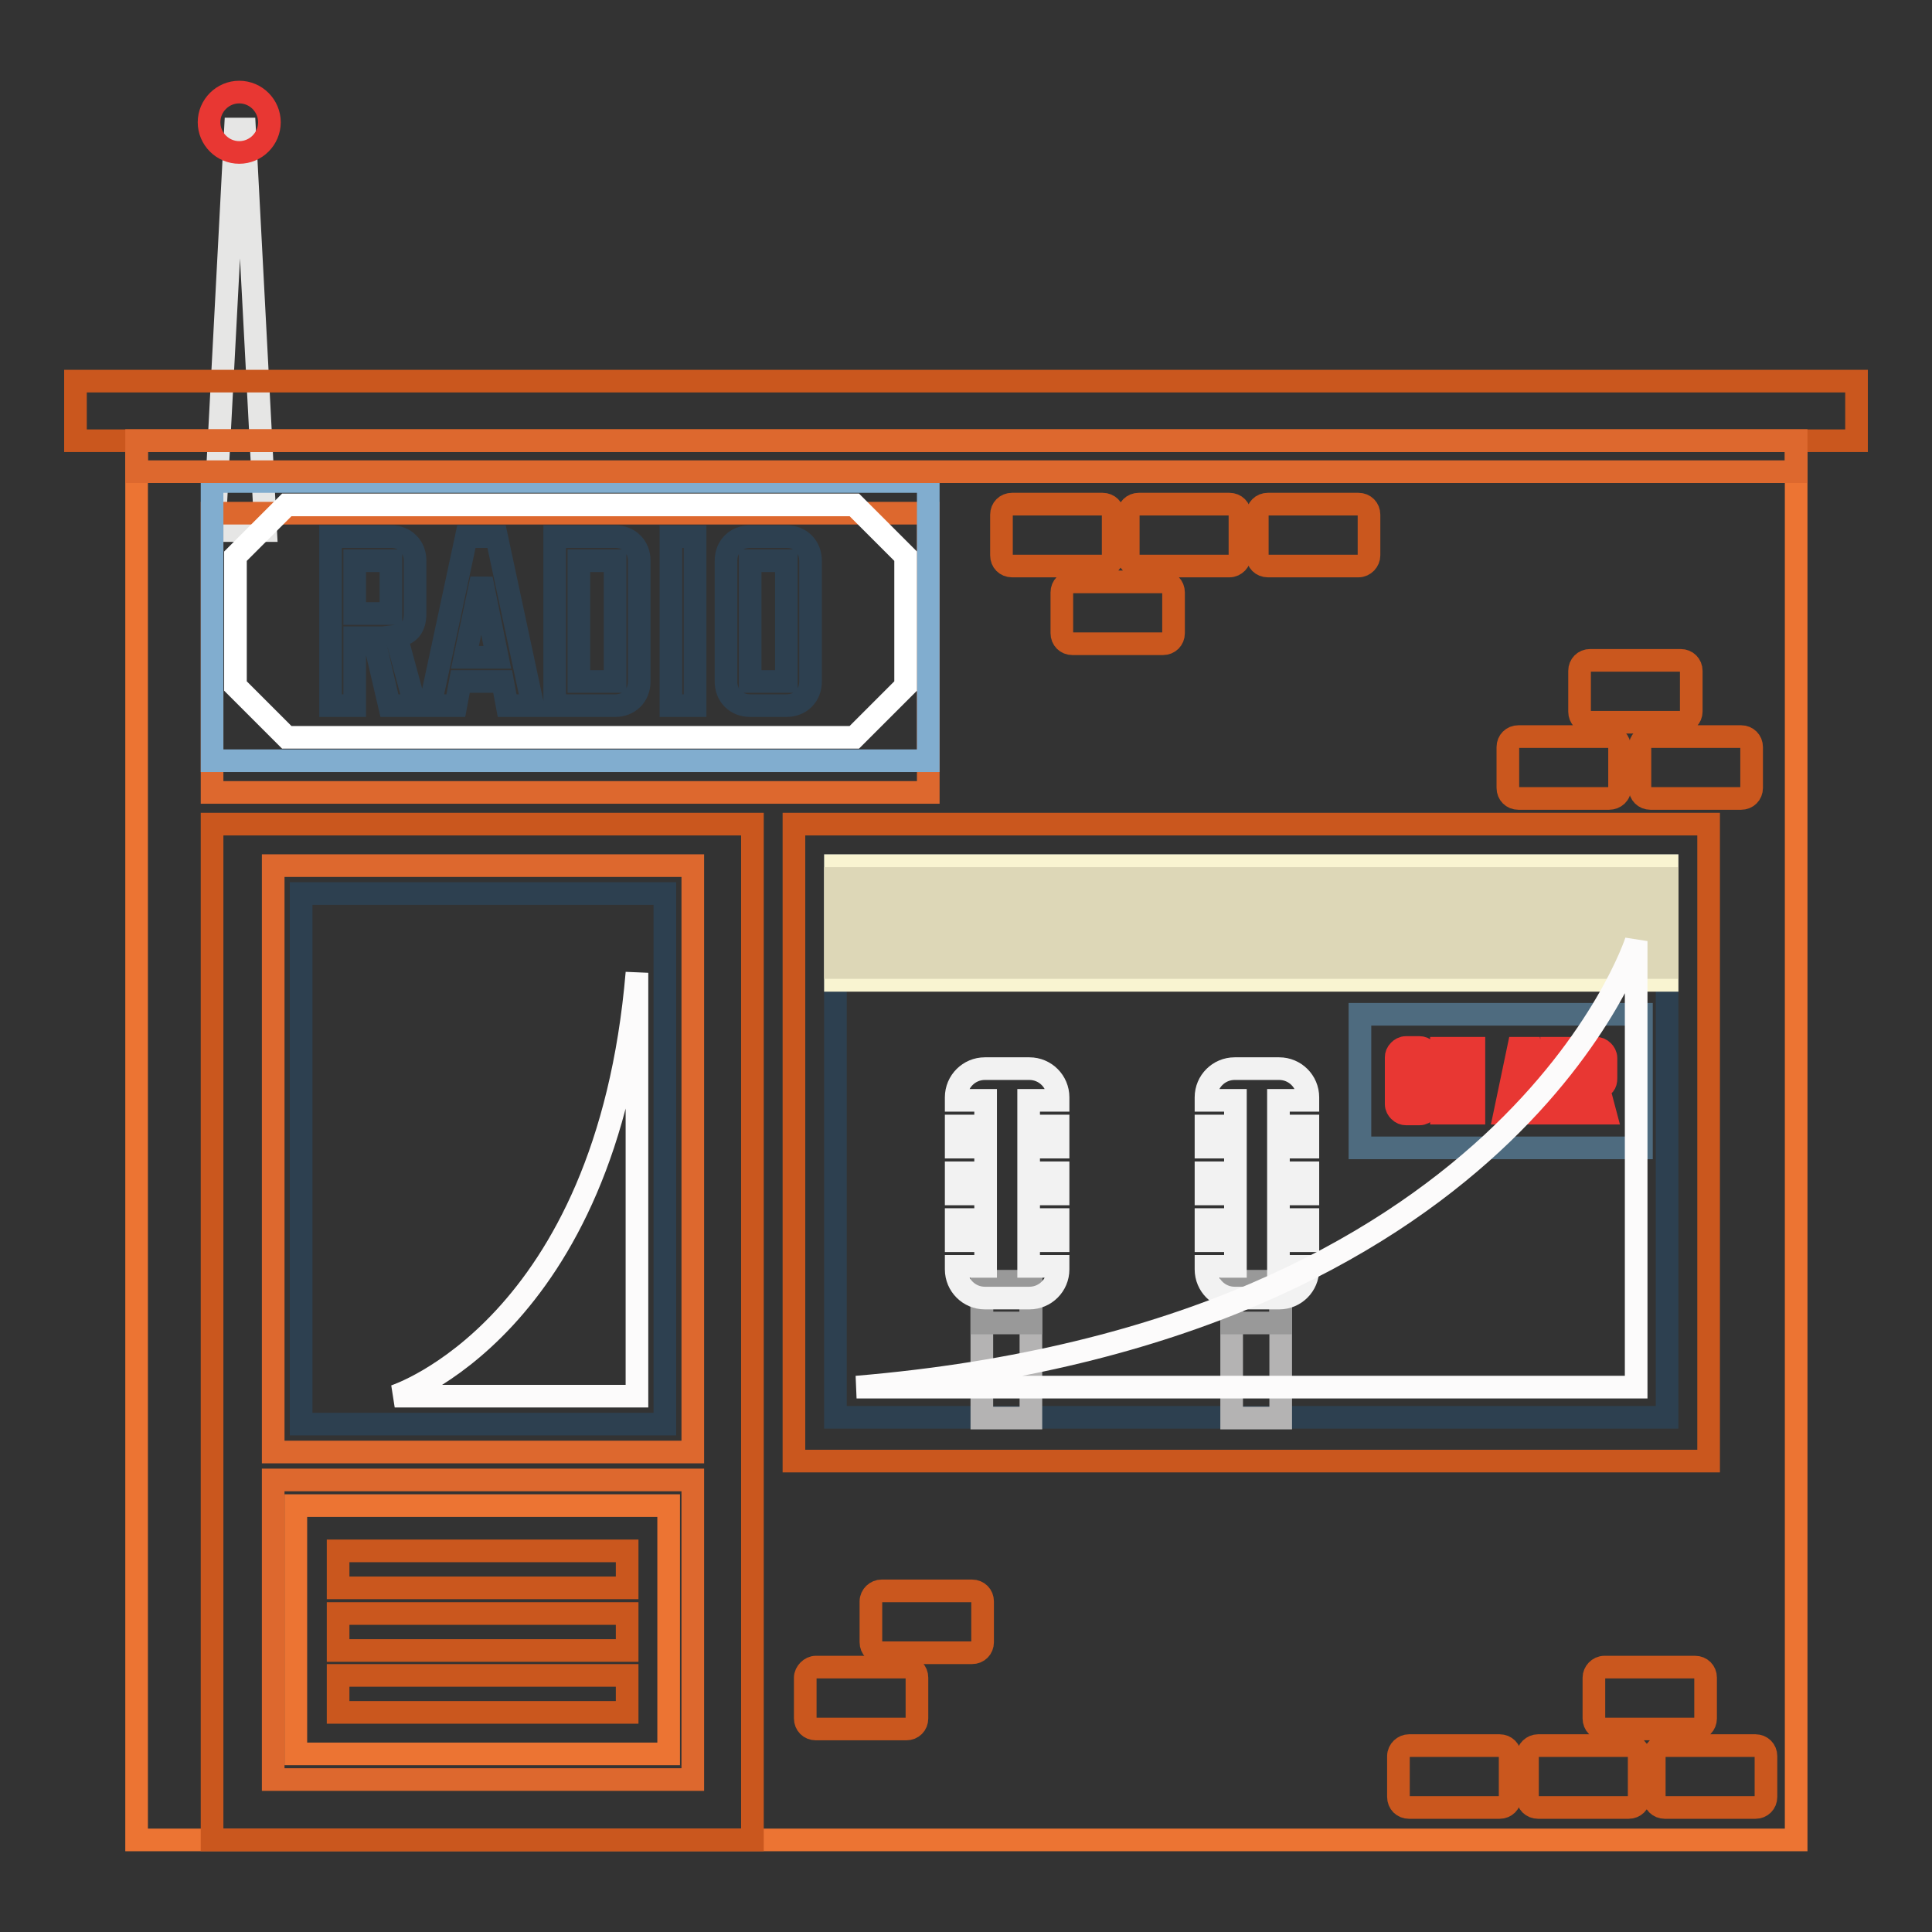 <?xml version="1.0" encoding="utf-8"?>
<!-- Svg Vector Icons : http://www.onlinewebfonts.com/icon -->
<!DOCTYPE svg PUBLIC "-//W3C//DTD SVG 1.1//EN" "http://www.w3.org/Graphics/SVG/1.1/DTD/svg11.dtd">
<svg version="1.1" xmlns="http://www.w3.org/2000/svg" xmlns:xlink="http://www.w3.org/1999/xlink" x="0px" y="0px" viewBox="0 0 256 256" enable-background="new 0 0 256 256" xml:space="preserve">
<rect x="0" y="0" width="256" height="256" fill="#333333" stroke="none"/>
<g> <path stroke-width="3" fill-opacity="0" stroke="#e6e6e5"  d="M31.2,17.1l-2.8,53.2h6.8l-2.8-53.2H31.2z"/> <path stroke-width="3" fill-opacity="0" stroke="#e83733"  d="M27.7,16.2c0,2.2,1.8,4,4,4s4-1.8,4-4s-1.8-4-4-4S27.7,14,27.7,16.2z"/> <path stroke-width="3" fill-opacity="0" stroke="#ec7433"  d="M18.1,58.4h219.9v185.4H18.1V58.4z"/> <path stroke-width="3" fill-opacity="0" stroke="#ca571e"  d="M28.1,109.2h71.6v134.6H28.1V109.2z"/> <path stroke-width="3" fill-opacity="0" stroke="#dd682e"  d="M36.2,114.7h55.6v77.7H36.2V114.7z"/> <path stroke-width="3" fill-opacity="0" stroke="#2d4050"  d="M39.9,118.4h48.2v70.3H39.9V118.4z"/> <path stroke-width="3" fill-opacity="0" stroke="#dd682e"  d="M36.2,196.1h55.6v39.7H36.2V196.1z"/> <path stroke-width="3" fill-opacity="0" stroke="#ec7433"  d="M39.2,199.5h49.4v32.9H39.2V199.5z"/> <path stroke-width="3" fill-opacity="0" stroke="#ca571e"  d="M44.8,222h38.3v4.9H44.8V222z M44.8,205.5h38.3v4.9H44.8V205.5z M44.8,213.8h38.3v4.9H44.8V213.8z  M105.2,109.2h121.2v84.4H105.2V109.2z"/> <path stroke-width="3" fill-opacity="0" stroke="#2d4050"  d="M110.7,114.7h110.2v73.1H110.7V114.7z"/> <path stroke-width="3" fill-opacity="0" stroke="#f9f4d1"  d="M110.7,114.7h110.2v15.2H110.7V114.7z"/> <path stroke-width="3" fill-opacity="0" stroke="#ddd7b7"  d="M110.7,126.6h110.2v1.6H110.7V126.6z M110.7,123.2h110.2v1.6H110.7V123.2z M110.7,116.4h110.2v1.6H110.7 V116.4z M110.7,119.8h110.2v1.6H110.7V119.8z"/> <path stroke-width="3" fill-opacity="0" stroke="#fcfbfb"  d="M84.4,128.9V185H52.3C52.3,185,80.4,176,84.4,128.9z"/> <path stroke-width="3" fill-opacity="0" stroke="#dd682e"  d="M28.1,68h94.9v37H28.1V68z"/> <path stroke-width="3" fill-opacity="0" stroke="#81adcf"  d="M28.1,63.8h94.9v37H28.1V63.8z"/> <path stroke-width="3" fill-opacity="0" stroke="#ffffff"  d="M31.2,90.9V73.7l6.8-6.8h75.2l6.8,6.8v17.2l-6.8,6.8H38L31.2,90.9z"/> <path stroke-width="3" fill-opacity="0" stroke="#2d4050"  d="M55,93.5h-3.4l-2.1-9H47v9h-3.2V71.1h8c0.9,0,1.7,0.3,2.3,0.9c0.6,0.6,0.9,1.4,0.9,2.3v7 c0,1.8-0.8,2.8-2.5,3L55,93.5z M51.8,81.3v-7H47v7H51.8z M70.6,93.5h-3.4l-0.6-3.2H61l-0.6,3.2H57l4.8-22.4h4L70.6,93.5z  M65.9,87.1l-2.1-10.4l-2.2,10.4H65.9z M84.7,90.3c0,0.9-0.3,1.7-0.9,2.3c-0.6,0.6-1.4,0.9-2.3,0.9h-8V71.1h8 c0.9,0,1.7,0.3,2.3,0.9c0.6,0.6,0.9,1.4,0.9,2.3V90.3z M81.5,90.3v-16h-4.8v16H81.5z M92.1,93.5h-3.2V71.1h3.2V93.5z M107.4,90.3 c0,0.9-0.3,1.7-0.9,2.3c-0.6,0.6-1.4,0.9-2.3,0.9h-4.8c-0.9,0-1.7-0.3-2.3-0.9c-0.6-0.6-0.9-1.4-0.9-2.3v-16c0-0.9,0.3-1.7,0.9-2.3 s1.4-0.9,2.3-0.9h4.8c0.9,0,1.7,0.3,2.3,0.9c0.6,0.6,0.9,1.4,0.9,2.3V90.3z M104.2,90.3v-16h-4.8v16H104.2z"/> <path stroke-width="3" fill-opacity="0" stroke="#b4b3b3"  d="M130.1,169.8h6.5v18.1h-6.5V169.8z"/> <path stroke-width="3" fill-opacity="0" stroke="#999999"  d="M130.1,169.8h6.5v5.5h-6.5V169.8z"/> <path stroke-width="3" fill-opacity="0" stroke="#f2f2f2"  d="M136.3,145.8v3.4h3.9v2.8h-3.9v3.4h3.9v2.8h-3.9v3.4h3.9v2.8h-3.9v3.4h3.9v0.4c0,2.1-1.7,3.8-3.8,3.8h-5.9 c-2.1,0-3.8-1.7-3.8-3.8v-0.4h3.9v-3.4h-3.9v-2.8h3.9v-3.4h-3.9v-2.8h3.9V152h-3.9v-2.8h3.9v-3.4h-3.9v-0.4c0-2.1,1.7-3.8,3.8-3.8 h5.9c2.1,0,3.8,1.7,3.8,3.8v0.4H136.3z"/> <path stroke-width="3" fill-opacity="0" stroke="#b4b3b3"  d="M163.2,169.8h6.5v18.1h-6.5V169.8z"/> <path stroke-width="3" fill-opacity="0" stroke="#999999"  d="M163.2,169.8h6.5v5.5h-6.5V169.8z"/> <path stroke-width="3" fill-opacity="0" stroke="#f2f2f2"  d="M169.4,145.8v3.4h3.9v2.8h-3.9v3.4h3.9v2.8h-3.9v3.4h3.9v2.8h-3.9v3.4h3.9v0.4c0,2.1-1.7,3.8-3.8,3.8h-5.9 c-2.1,0-3.8-1.7-3.8-3.8v-0.4h3.9v-3.4h-3.9v-2.8h3.9v-3.4h-3.9v-2.8h3.9V152h-3.9v-2.8h3.9v-3.4h-3.9v-0.4c0-2.1,1.7-3.8,3.8-3.8 h5.9c2.1,0,3.8,1.7,3.8,3.8v0.4H169.4z"/> <path stroke-width="3" fill-opacity="0" stroke="#4e6b7f"  d="M180.2,134.4h37.3v17.7h-37.3V134.4z"/> <path stroke-width="3" fill-opacity="0" stroke="#e83733"  d="M189.4,146.3c0,0.3-0.1,0.6-0.4,0.9c-0.2,0.2-0.5,0.4-0.9,0.4h-1.8c-0.3,0-0.6-0.1-0.9-0.4 c-0.2-0.2-0.4-0.5-0.4-0.9v-6.2c0-0.3,0.1-0.6,0.4-0.9c0.2-0.2,0.5-0.4,0.9-0.4h1.8c0.3,0,0.6,0.1,0.9,0.4c0.2,0.2,0.4,0.5,0.4,0.9 V146.3z M188.1,146.3v-6.2h-1.8v6.2H188.1z M195.3,147.5h-1.1l-2-5.6v5.6H191v-8.6h1.3l1.8,5.1v-5.1h1.2V147.5z M204.5,147.5h-1.3 l-0.2-1.2h-2.1l-0.2,1.2h-1.3l1.8-8.6h1.6L204.5,147.5L204.5,147.5z M202.7,145.1l-0.8-4l-0.8,4H202.7z M206.8,147.5h-1.2v-8.6h1.2 V147.5z M212.7,147.5h-1.3l-0.8-3.5h-1v3.5h-1.2v-8.6h3.1c0.3,0,0.6,0.1,0.9,0.4c0.2,0.2,0.4,0.5,0.4,0.9v2.7c0,0.7-0.3,1.1-1,1.2 L212.7,147.5L212.7,147.5z M211.5,142.8v-2.7h-1.8v2.7H211.5z"/> <path stroke-width="3" fill-opacity="0" stroke="#ca571e"  d="M146.1,75h-12c-0.8,0-1.4-0.6-1.4-1.4l0,0v-5.4c0-0.8,0.6-1.4,1.4-1.4l0,0h12c0.8,0,1.4,0.6,1.4,1.4l0,0 v5.4C147.5,74.3,146.9,75,146.1,75L146.1,75z M154.1,85.3h-12c-0.8,0-1.4-0.6-1.4-1.4l0,0v-5.4c0-0.8,0.6-1.4,1.4-1.4l0,0h12 c0.8,0,1.4,0.6,1.4,1.4l0,0v5.4C155.5,84.7,154.9,85.3,154.1,85.3L154.1,85.3z M162.9,75h-12c-0.8,0-1.4-0.6-1.4-1.4l0,0v-5.4 c0-0.8,0.6-1.4,1.4-1.4l0,0h12c0.8,0,1.4,0.6,1.4,1.4l0,0v5.4C164.3,74.3,163.7,75,162.9,75L162.9,75z M180,75h-12 c-0.8,0-1.4-0.6-1.4-1.4l0,0v-5.4c0-0.8,0.6-1.4,1.4-1.4l0,0h12c0.8,0,1.4,0.6,1.4,1.4l0,0v5.4C181.4,74.3,180.8,75,180,75L180,75z  M220.6,231.3h12c0.8,0,1.4,0.6,1.4,1.4l0,0v5.4c0,0.8-0.6,1.4-1.4,1.4l0,0h-12c-0.8,0-1.4-0.6-1.4-1.4l0,0v-5.4 C219.2,231.9,219.9,231.3,220.6,231.3L220.6,231.3z M212.6,220.9h12c0.8,0,1.4,0.6,1.4,1.4l0,0v5.4c0,0.8-0.6,1.4-1.4,1.4l0,0h-12 c-0.8,0-1.4-0.6-1.4-1.4l0,0v-5.4C211.2,221.6,211.8,220.9,212.6,220.9L212.6,220.9z M108.1,220.9h12c0.8,0,1.4,0.6,1.4,1.4l0,0 v5.4c0,0.8-0.6,1.4-1.4,1.4l0,0h-12c-0.8,0-1.4-0.6-1.4-1.4l0,0v-5.4C106.7,221.6,107.4,220.9,108.1,220.9L108.1,220.9z  M116.8,210.8h12c0.8,0,1.4,0.6,1.4,1.4l0,0v5.4c0,0.8-0.6,1.4-1.4,1.4l0,0h-12c-0.8,0-1.4-0.6-1.4-1.4l0,0v-5.4 C115.4,211.4,116.1,210.8,116.8,210.8L116.8,210.8z M203.8,231.3h12c0.8,0,1.4,0.6,1.4,1.4l0,0v5.4c0,0.8-0.6,1.4-1.4,1.4l0,0h-12 c-0.8,0-1.4-0.6-1.4-1.4l0,0v-5.4C202.4,231.9,203.1,231.3,203.8,231.3L203.8,231.3z M186.7,231.3h12c0.8,0,1.4,0.6,1.4,1.4l0,0 v5.4c0,0.8-0.6,1.4-1.4,1.4l0,0h-12c-0.8,0-1.4-0.6-1.4-1.4l0,0v-5.4C185.3,231.9,186,231.3,186.7,231.3L186.7,231.3z M230.7,105.8 h-12c-0.8,0-1.4-0.6-1.4-1.4v0V99c0-0.8,0.6-1.4,1.4-1.4l0,0h12c0.8,0,1.4,0.6,1.4,1.4l0,0v5.4 C232.1,105.2,231.5,105.8,230.7,105.8L230.7,105.8z M213.2,105.8h-12c-0.8,0-1.4-0.6-1.4-1.4v0V99c0-0.8,0.6-1.4,1.4-1.4l0,0h12 c0.8,0,1.4,0.6,1.4,1.4l0,0v5.4C214.7,105.2,214,105.8,213.2,105.8L213.2,105.8z M222.7,95.7h-12c-0.8,0-1.4-0.6-1.4-1.4v0v-5.4 c0-0.8,0.6-1.4,1.4-1.4l0,0h12c0.8,0,1.4,0.6,1.4,1.4l0,0v5.4C224.1,95,223.5,95.7,222.7,95.7L222.7,95.7L222.7,95.7z M10,50.5h236 v7.9H10V50.5z"/> <path stroke-width="3" fill-opacity="0" stroke="#dd682e"  d="M18.1,58.4h219.9v4.1H18.1V58.4z"/> <path stroke-width="3" fill-opacity="0" stroke="#fcfbfb"  d="M113.5,183.8h103.3v-59.1C216.8,124.7,200.2,176.5,113.5,183.8z"/></g>
</svg>